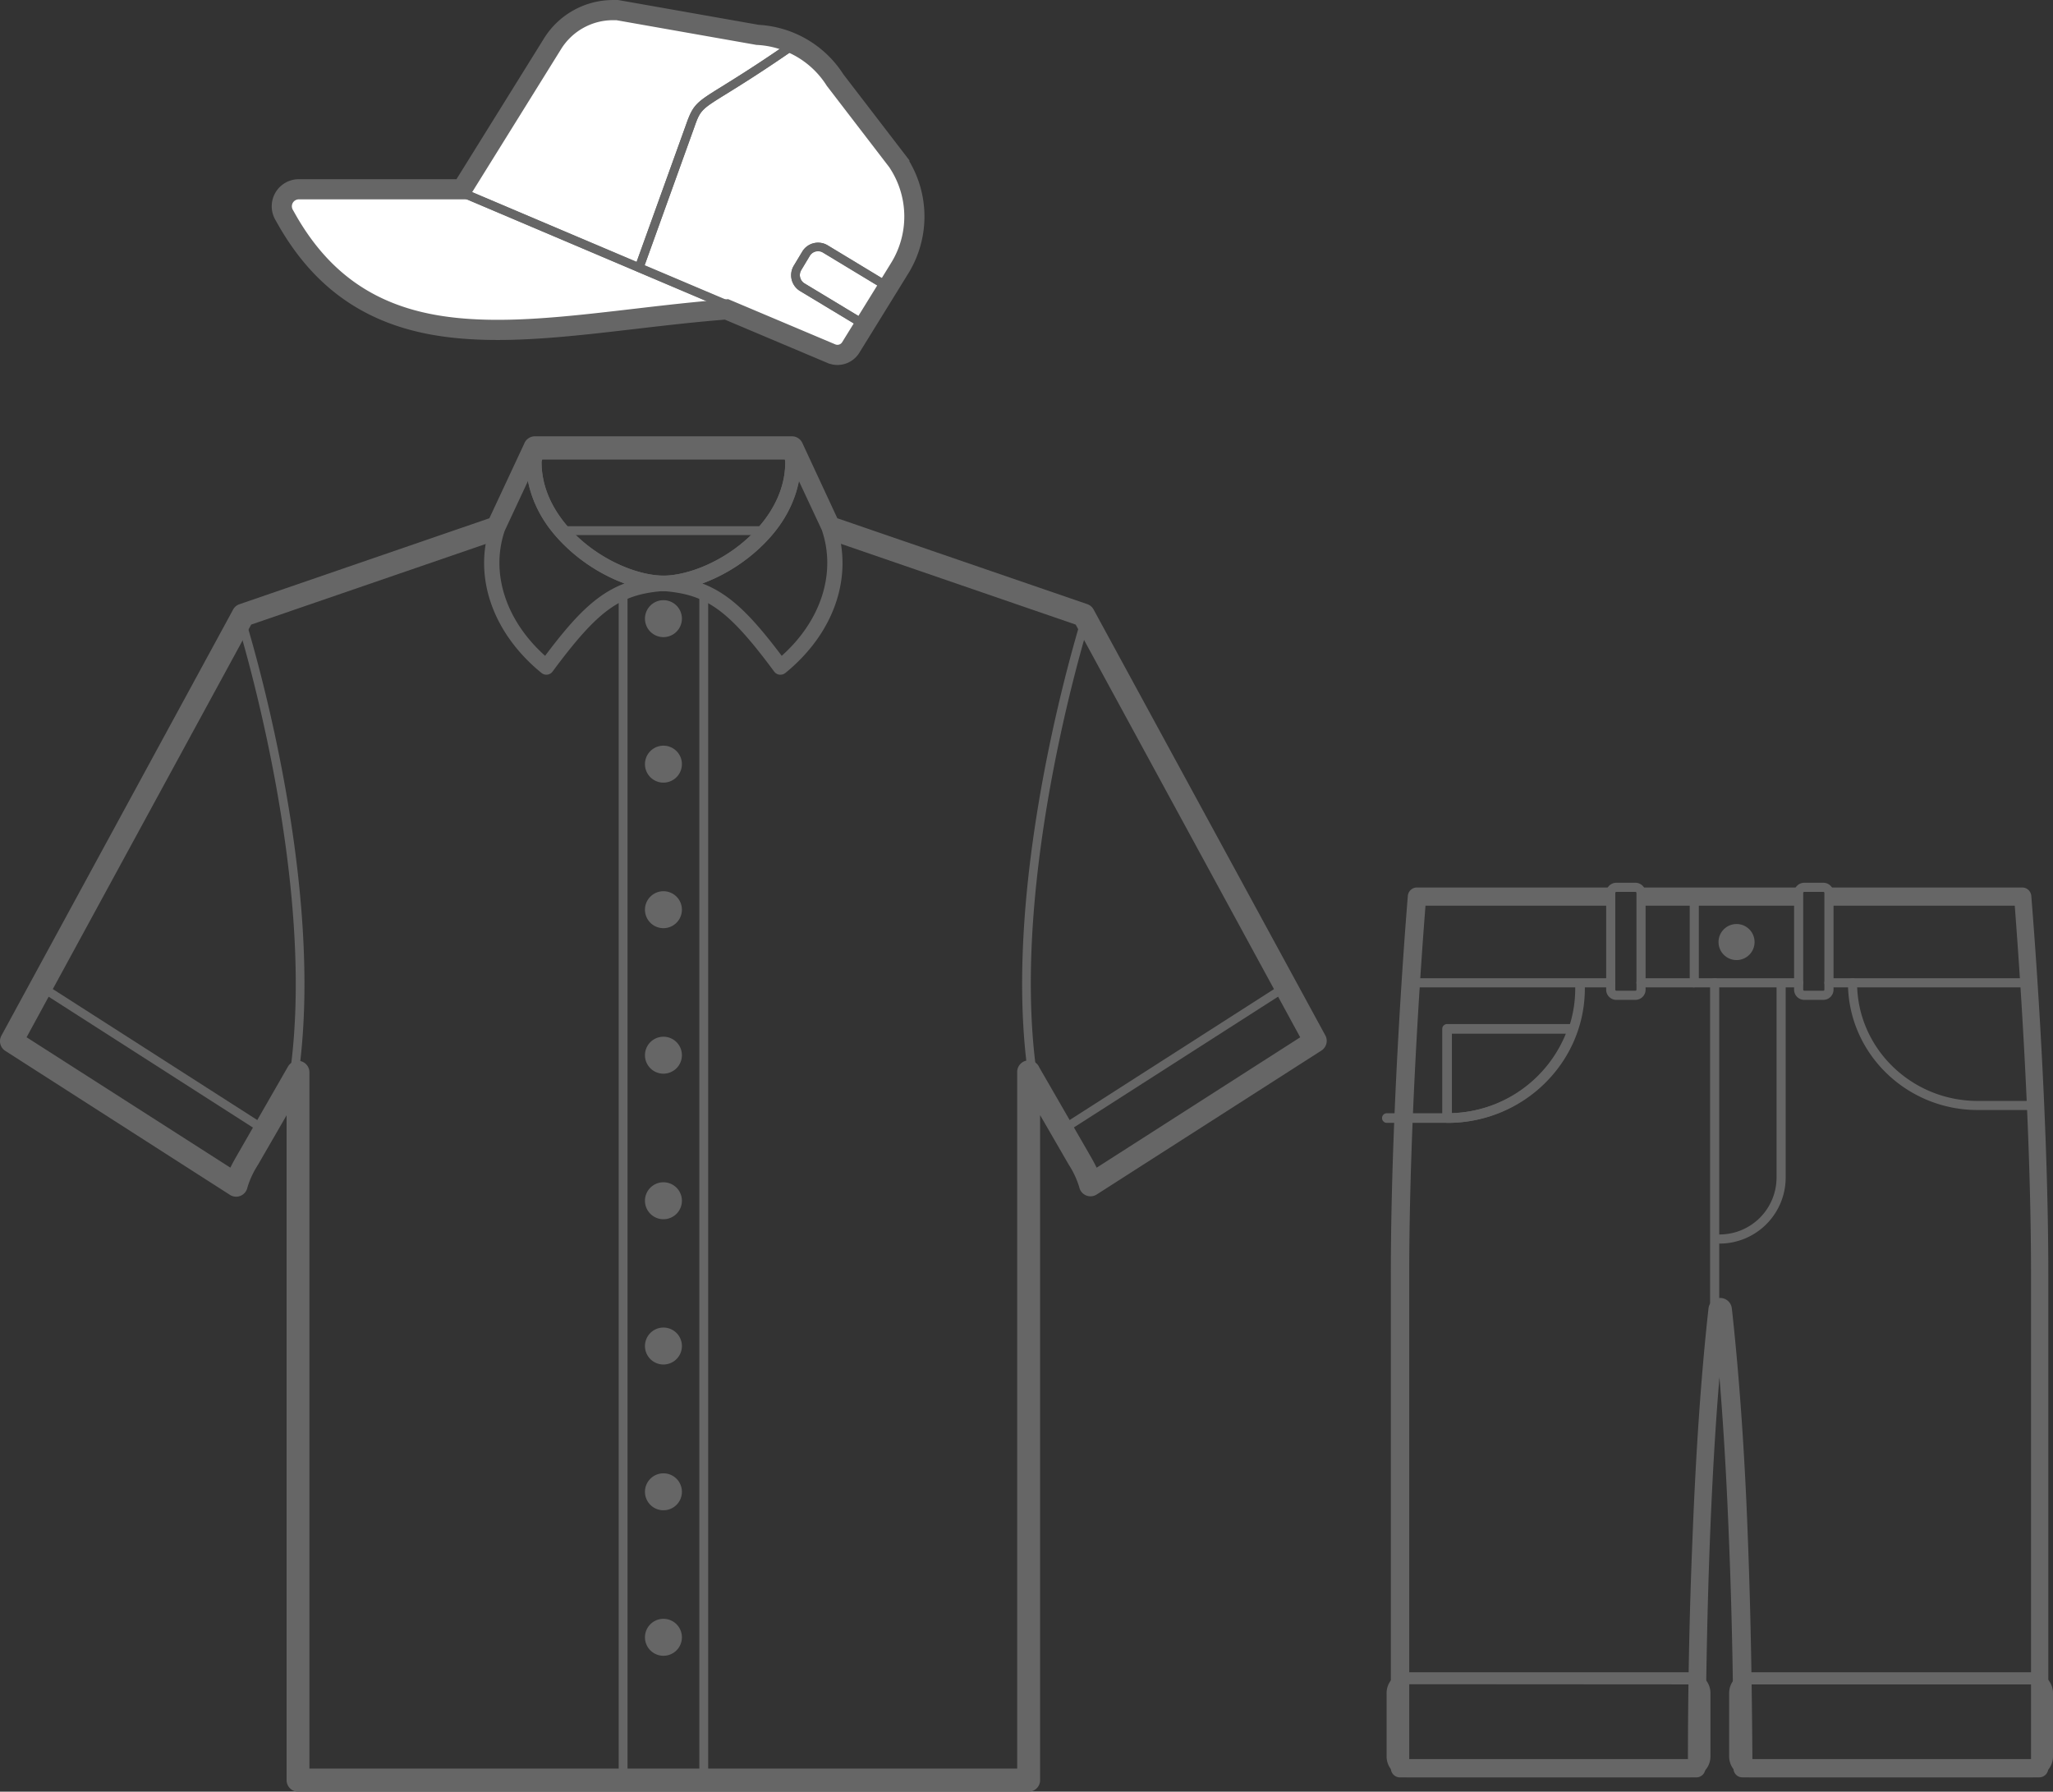 <svg id="Calque_1" data-name="Calque 1" xmlns="http://www.w3.org/2000/svg" viewBox="0 0 463.4 404.38"><rect x="0" y="0" width="463.4" height="404.38" fill="#333333" stroke="none"/><defs><style>.cls-1{fill:#666;}.cls-2{fill:#fff;stroke:#666;stroke-miterlimit:10;stroke-width:4.55px;}</style></defs><title>vetements-rando</title><path class="cls-1" d="M239.72,256.06a1,1,0,0,1-.53-1.8l50.71-32.48a1,1,0,0,1,1,1.65l-50.7,32.47A1,1,0,0,1,239.72,256.06Z" transform="translate(0 -0.03)"/><path class="cls-1" d="M233,243a1,1,0,0,1-1-.85c-6.23-45.11,12.24-103,12.43-103.63a1,1,0,1,1,1.86.55c-.19.58-18.51,58.16-12.35,102.76a1,1,0,0,1-.83,1.1Z" transform="translate(0 -0.03)"/><circle class="cls-1" cx="149.75" cy="139.63" r="2.87"/><path class="cls-1" d="M149.75,143.83a4.17,4.17,0,1,1,4.17-4.17h0A4.18,4.18,0,0,1,149.75,143.83Zm0-5.74a1.57,1.57,0,1,0,1.57,1.57,1.57,1.57,0,0,0-1.57-1.57Z" transform="translate(0 -0.03)"/><circle class="cls-1" cx="149.75" cy="172.47" r="2.87"/><path class="cls-1" d="M149.75,176.67a4.17,4.17,0,1,1,4.17-4.17h0A4.18,4.18,0,0,1,149.75,176.67Zm0-5.74a1.57,1.57,0,1,0,1.57,1.57,1.57,1.57,0,0,0-1.57-1.57Z" transform="translate(0 -0.03)"/><circle class="cls-1" cx="149.75" cy="205.32" r="2.87"/><path class="cls-1" d="M149.75,209.52a4.17,4.17,0,1,1,4.17-4.17h0A4.18,4.18,0,0,1,149.75,209.52Zm0-5.74a1.57,1.57,0,1,0,1.57,1.57,1.57,1.57,0,0,0-1.57-1.57Z" transform="translate(0 -0.03)"/><circle class="cls-1" cx="149.75" cy="238.16" r="2.87"/><path class="cls-1" d="M149.75,242.36a4.17,4.17,0,1,1,4.17-4.17h0A4.18,4.18,0,0,1,149.75,242.36Zm0-5.74a1.57,1.57,0,1,0,1.57,1.57,1.57,1.57,0,0,0-1.57-1.57Z" transform="translate(0 -0.03)"/><circle class="cls-1" cx="149.75" cy="271.01" r="2.87"/><path class="cls-1" d="M149.75,275.21a4.17,4.17,0,1,1,4.17-4.17A4.17,4.17,0,0,1,149.75,275.21Zm0-5.74a1.57,1.57,0,1,0,1.57,1.57,1.57,1.57,0,0,0-1.57-1.57Z" transform="translate(0 -0.03)"/><circle class="cls-1" cx="149.75" cy="303.85" r="2.87"/><path class="cls-1" d="M149.75,308a4.17,4.17,0,1,1,4.17-4.17A4.17,4.17,0,0,1,149.75,308Zm0-5.74a1.57,1.57,0,1,0,1.57,1.57,1.57,1.57,0,0,0-1.57-1.57Z" transform="translate(0 -0.03)"/><circle class="cls-1" cx="149.75" cy="336.7" r="2.87"/><path class="cls-1" d="M149.75,340.9a4.17,4.17,0,1,1,4.17-4.17A4.17,4.17,0,0,1,149.75,340.9Zm0-5.74a1.57,1.57,0,1,0,1.57,1.57,1.57,1.57,0,0,0-1.57-1.57Z" transform="translate(0 -0.03)"/><circle class="cls-1" cx="149.75" cy="369.54" r="2.87"/><path class="cls-1" d="M149.75,373.74a4.17,4.17,0,1,1,4.17-4.17A4.17,4.17,0,0,1,149.75,373.74Zm0-5.74a1.57,1.57,0,1,0,1.57,1.57,1.57,1.57,0,0,0-1.57-1.57Z" transform="translate(0 -0.03)"/><path class="cls-1" d="M158.85,402.83a1,1,0,0,1-1-1V133.75a1,1,0,0,1,2,0v268.1A1,1,0,0,1,158.85,402.83Z" transform="translate(0 -0.03)"/><path class="cls-1" d="M140.65,402.83a1,1,0,0,1-1-1V133.75a1,1,0,0,1,2,0v268.1A1,1,0,0,1,140.65,402.83Z" transform="translate(0 -0.03)"/><path class="cls-1" d="M111.53,122.15,56.7,141,6,234.14l46,29.43c.53-1.11,1.16-2.19,1.77-3.26l.08-.13L65,240.76A2.59,2.59,0,0,1,69.84,242h0v157.2H229.6V242.06a2.6,2.6,0,0,1,5-1.09l11.09,19.22.07.13h0c.62,1.07,1.24,2.15,1.77,3.26l45.95-29.43L242.8,141,188,122.15a24.38,24.38,0,0,0-.81-3l-8.41-18a21.17,21.17,0,0,1,0,6.19l-1.67-3.58H122.4l-1.67,3.58a21.08,21.08,0,0,1,0-6.19l-8.41,18a24.15,24.15,0,0,0-.81,3ZM54.06,136.4l56.4-19.4,7.84-16.78a2.61,2.61,0,0,1,2.45-1.72h58a2.59,2.59,0,0,1,2.35,1.5l7.9,17,56.4,19.38h0a2.58,2.58,0,0,1,1.44,1.21l52.24,96a2.6,2.6,0,0,1-.81,3.55l-50.65,32.44a2.65,2.65,0,0,1-.93.4,2.6,2.6,0,0,1-3.08-2,20.09,20.09,0,0,0-2.4-5.13h0l-.08-.14-6.36-11v150.1a2.6,2.6,0,0,1-2.6,2.6H67.29a2.6,2.6,0,0,1-2.6-2.6h0V251.75l-6.36,11h0l-.08.15a20,20,0,0,0-2.4,5.13h0a2.6,2.6,0,0,1-4,1.65L1.19,237.21h0a2.6,2.6,0,0,1-.88-3.42l52.21-96A2.6,2.6,0,0,1,54.06,136.4Z" transform="translate(0 -0.03)"/><path class="cls-1" d="M59.77,256.06a1,1,0,0,1-.53-.16L8.53,223.42a1,1,0,0,1,1.06-1.65L60.3,254.25a1,1,0,0,1-.53,1.8Z" transform="translate(0 -0.03)"/><path class="cls-1" d="M66.47,243h-.14a1,1,0,0,1-.83-1.1c6.14-44.45-12.17-102.19-12.35-102.76a1,1,0,0,1,1.86-.55c.19.58,18.66,58.52,12.43,103.63A1,1,0,0,1,66.47,243Z" transform="translate(0 -0.03)"/><path class="cls-1" d="M123.33,152.31a1.74,1.74,0,0,1-1.1-.39c-11.05-9-15.48-21.76-11.54-33.35l8.48-18.18a1.74,1.74,0,0,1,3.29,1c-1.16,7.65,2.4,13.68,5.59,17.38,6.32,7.34,15.69,11.18,21.69,11.18a1.74,1.74,0,0,1,.12,3.47c-9.9.71-14.83,4.28-25.14,18.19a1.75,1.75,0,0,1-1.18.69Zm-4.16-43.71-5.26,11.26c-3.22,9.52.25,20.24,9.13,28.19,6.75-9,11.59-13.92,17.92-16.33A38.41,38.41,0,0,1,125.43,121,26.77,26.77,0,0,1,119.17,108.6Z" transform="translate(0 -0.03)"/><path class="cls-1" d="M176.16,152.31h-.22a1.75,1.75,0,0,1-1.18-.69c-10.32-13.91-15.25-17.48-25.14-18.19a1.74,1.74,0,0,1,.12-3.47c6,0,15.37-3.84,21.69-11.18,3.19-3.71,6.75-9.73,5.59-17.38a1.74,1.74,0,0,1,3.29-1l8.41,18c4,11.77-.42,24.55-11.46,33.53A1.74,1.74,0,0,1,176.16,152.31Zm-17.63-20.59c6.32,2.41,11.16,7.37,17.92,16.33,8.88-7.94,12.35-18.67,9.06-28.37l-5.19-11.09A26.73,26.73,0,0,1,174.07,121,38.41,38.41,0,0,1,158.53,131.72Z" transform="translate(0 -0.03)"/><path class="cls-1" d="M149.75,133.42c-8,0-18-5.1-24.32-12.39-5.25-6.11-7.46-13.08-6.39-20.17a1.74,1.74,0,0,1,1.72-1.48h58a1.74,1.74,0,0,1,1.72,1.48c1.07,7.08-1.14,14.06-6.39,20.17C167.8,128.32,157.79,133.42,149.75,133.42ZM122.3,102.85c-.53,6.95,2.78,12.44,5.76,15.91,6.32,7.34,15.69,11.18,21.69,11.18s15.37-3.84,21.69-11.18c3-3.47,6.29-9,5.76-15.91Z" transform="translate(0 -0.03)"/><path class="cls-1" d="M149.75,132.66c-7.84,0-17.61-5-23.75-12.13-5.11-5.94-7.25-12.7-6.22-19.56a1,1,0,0,1,1-.83h58a1,1,0,0,1,1,.83c1,6.86-1.11,13.62-6.22,19.56C167.35,127.67,157.59,132.66,149.75,132.66Zm-28.2-29.86c-.55,7.25,2.93,13,5.94,16.46,6.46,7.52,16.09,11.45,22.26,11.45s15.8-3.93,22.26-11.45c3-3.5,6.49-9.2,5.94-16.46l-.05-.7H121.6Z" transform="translate(0 -0.03)"/><path class="cls-1" d="M126.69,120.8a1,1,0,0,1,0-2h46.12a1,1,0,0,1,0,2Z" transform="translate(0 -0.03)"/><path class="cls-2" d="M85.63,69.58c7.29,3.35,15.77,4.91,26.7,4.91,9.6,0,19.88-1.2,30.77-2.47,6.77-.79,13.77-1.61,20.89-2.16l23.69,10A3.52,3.52,0,0,0,192,78.5l3.16-5.11,5.3-8.58,2.67-4.33A22.19,22.19,0,0,0,203,37.11V37L188.5,18.11a22,22,0,0,0-9.74-8.37h0A22,22,0,0,0,171,7.9L139.32,2.31h-.91A16.09,16.09,0,0,0,124.66,10L104.3,42.75H67.45a3.84,3.84,0,0,0-3.35,5.72l.9,1.59C70.35,59.28,77.11,65.66,85.63,69.58Z" transform="translate(0 -0.03)"/><path class="cls-1" d="M112.34,74.49c-10.93,0-19.42-1.56-26.7-4.91C77.11,65.66,70.35,59.28,65,50.06l-.89-1.59a3.84,3.84,0,0,1,3.35-5.72h37.4a1,1,0,0,1,.39.08L164.41,68a1,1,0,0,1-.31,1.89c-7.15.55-14.19,1.38-21,2.17C132.22,73.29,121.94,74.49,112.34,74.49ZM67.45,44.72a1.87,1.87,0,0,0-1.63,2.78l.88,1.58c9.57,16.43,23.22,23.44,45.64,23.44,9.49,0,19.71-1.19,30.54-2.46,5.56-.65,11.28-1.32,17.09-1.84l-55.32-23.5Z" transform="translate(0 -0.03)"/><path class="cls-1" d="M144.28,61.42a1,1,0,0,1-.38-.08l-39.43-16.7a1,1,0,0,1-.51-1.32l.06-.11L124.65,9.93A16.09,16.09,0,0,1,138.4,2.27h.91L171,7.9a22,22,0,0,1,7.75,1.84,1,1,0,0,1,.16,1.71c-7.11,4.91-11.77,7.79-14.84,9.7-5.77,3.57-6,3.71-7.36,7.6l-11.52,32a1,1,0,0,1-.93.65Zm-38-18.15L143.7,59.12l11.17-31c1.59-4.54,2.34-5,8.17-8.62,2.83-1.76,7-4.34,13.23-8.59a20,20,0,0,0-5.42-1h-.12L139,4.26A14.14,14.14,0,0,0,126.33,11Z" transform="translate(0 -0.03)"/><path class="cls-1" d="M189,80.17h0a3.5,3.5,0,0,1-1.37-.28L143.89,61.35a1,1,0,0,1-.54-1.24l11.52-32c1.59-4.54,2.34-5,8.18-8.62,3.06-1.9,7.69-4.76,14.76-9.65a1,1,0,0,1,1-.09,22,22,0,0,1,9.74,8.37L203,37l.05.07a22.19,22.19,0,0,1,.12,23.37l-2.67,4.33a1,1,0,0,1-1.35.33L185.79,57a2.22,2.22,0,0,0-1.66-.25,2.19,2.19,0,0,0-1.35,1L180.85,61a2.2,2.2,0,0,0,.75,3l13.28,8a1,1,0,0,1,.33,1.36L192,78.5A3.5,3.5,0,0,1,189,80.17ZM145.52,59.89l42.92,18.18a1.55,1.55,0,0,0,1.92-.61L193,73.2l-12.42-7.5a4.17,4.17,0,0,1-1.41-5.7l1.92-3.19a4.14,4.14,0,0,1,2.57-1.89,4.2,4.2,0,0,1,3.16.48L199.35,63l2.16-3.5a20.21,20.21,0,0,0-.08-21.24l-14.52-19-.05-.07a20,20,0,0,0-8.39-7.43c-6.85,4.72-11.37,7.52-14.38,9.38-5.77,3.57-6,3.71-7.36,7.6Z" transform="translate(0 -0.03)"/><path class="cls-1" d="M194.37,73.86a1,1,0,0,1-.51-.14l-13.28-8A4.17,4.17,0,0,1,179.17,60l1.92-3.19a4.14,4.14,0,0,1,2.57-1.89,4.2,4.2,0,0,1,3.16.48l13.36,8.07a1,1,0,0,1,.33,1.36l-5.3,8.58A1,1,0,0,1,194.37,73.86Zm-9.71-17.11a2.15,2.15,0,0,0-1.88,1.06L180.85,61a2.2,2.2,0,0,0,.75,3L194,71.52l4.26-6.9-12.51-7.56a2.2,2.2,0,0,0-1.09-.32Z" transform="translate(0 -0.03)"/><path class="cls-1" d="M326.81,253.46h-.18a1.09,1.09,0,0,1-1.09-1.09V232.25a1.09,1.09,0,0,1,1.09-1.09H355a1.09,1.09,0,0,1,1,1.44A31,31,0,0,1,326.81,253.46Zm.91-20.12v17.93a28.82,28.82,0,0,0,25.72-17.93Z" transform="translate(0 -0.03)"/><path class="cls-1" d="M458,222.88H412.83a1,1,0,0,1,0-2.06H458a1,1,0,0,1,0,2.06Zm-52,0H370.41a1,1,0,0,1,0-2.06H406a1,1,0,0,1,0,2.06Zm-42.42,0H318.43a1,1,0,0,1,0-2.06h45.14a1,1,0,0,1,0,2.06Z" transform="translate(0 -0.03)"/><path class="cls-1" d="M382.4,222.88a1,1,0,0,1-1-1V203.44a1,1,0,0,1,2.06,0v18.41a1,1,0,0,1-1,1Z" transform="translate(0 -0.03)"/><path class="cls-1" d="M387,296.22a1,1,0,0,1-1-1V221.85a1,1,0,0,1,2.06,0v73.34a1,1,0,0,1-1,1Z" transform="translate(0 -0.03)"/><path class="cls-1" d="M321.76,204.45c-.71,9-3.67,48.22-3.67,83.16V397.06H381c0-15,.29-32,1-49.14.69-18,1.82-36.22,3.64-52.57a2.65,2.65,0,0,1,5.27,0c1.81,16.35,3,34.57,3.64,52.57.66,17.15.9,34.13,1,49.14h62.89V287.61c0-34.93-3-74.2-3.67-83.16H412.83v-2.88a1.27,1.27,0,0,0-1-1.23H456.5a2.06,2.06,0,0,1,2,1.89c0,.13,3.84,45.57,3.84,85.38V399.12a2.06,2.06,0,0,1-2.06,2.06h-67a2,2,0,0,1-2-1.95s0-.07,0-.1c0-15.42-.27-33.11-1-51.06-.48-12.52-1.17-25.15-2.17-37.2-1,12-1.69,24.68-2.17,37.2-.68,17.87-.92,35.5-1,50.88v.18a2.06,2.06,0,0,1-2.06,2.06H316a2.06,2.06,0,0,1-2.06-2.06V287.61c0-39.06,3.68-83.55,3.83-85.32a2.06,2.06,0,0,1,2.06-1.95H364.5a1.27,1.27,0,0,0-1,1.23v2.88Zm84.23,0v-2.88a1.27,1.27,0,0,1,1-1.23H369.44a1.27,1.27,0,0,1,1,1.23v2.88Z" transform="translate(0 -0.03)"/><path class="cls-1" d="M326.81,253.46H312.94a1.09,1.09,0,0,1,0-2.17h13.87c15.85,0,28.75-12.63,28.75-28.16a1.09,1.09,0,1,1,2.17,0C357.73,239.85,343.86,253.46,326.81,253.46Z" transform="translate(0 -0.03)"/><circle class="cls-1" cx="391.97" cy="212.62" r="4.07"/><path class="cls-1" d="M411.56,225.7h-4.3a2.3,2.3,0,0,1-2.3-2.3V201.57a2.3,2.3,0,0,1,2.3-2.3h4.3a2.3,2.3,0,0,1,2.3,2.3V223.4A2.3,2.3,0,0,1,411.56,225.7Zm-4.3-24.37a.24.24,0,0,0-.24.24V223.4a.25.25,0,0,0,.24.24h4.3a.25.25,0,0,0,.24-.24V201.57a.24.24,0,0,0-.24-.24ZM369.14,225.7h-4.3a2.3,2.3,0,0,1-2.3-2.3V201.57a2.3,2.3,0,0,1,2.3-2.3h4.3a2.3,2.3,0,0,1,2.3,2.3V223.4A2.3,2.3,0,0,1,369.14,225.7Zm-4.3-24.37a.24.24,0,0,0-.24.24V223.4a.25.25,0,0,0,.24.24h4.3a.25.25,0,0,0,.24-.24V201.57a.24.24,0,0,0-.24-.24Z" transform="translate(0 -0.03)"/><path class="cls-1" d="M459.52,250.56H446.39c-16.14,0-29.27-12.88-29.27-28.71a1,1,0,0,1,2.06,0c0,14.7,12.21,26.66,27.22,26.66h13.13a1,1,0,0,1,0,2.06Z" transform="translate(0 -0.03)"/><path class="cls-1" d="M458.72,401.16H395a4.7,4.7,0,0,1-4.7-4.7h0V382.15a4.7,4.7,0,0,1,4.7-4.69h63.71a4.7,4.7,0,0,1,4.69,4.69v14.31A4.7,4.7,0,0,1,458.72,401.16ZM395,380.2a2,2,0,0,0-2,1.95v14.31a2,2,0,0,0,2,2h63.71a2,2,0,0,0,2-2V382.15a2,2,0,0,0-2-1.95Z" transform="translate(0 -0.03)"/><path class="cls-1" d="M381.38,401.16h-63.7a4.7,4.7,0,0,1-4.7-4.7h0V382.15a4.7,4.7,0,0,1,4.7-4.69h63.7a4.7,4.7,0,0,1,4.7,4.69v14.31a4.7,4.7,0,0,1-4.7,4.7Zm-63.7-21a2,2,0,0,0-2,1.95v14.31a2,2,0,0,0,2,2h63.7a2,2,0,0,0,2-2V382.15a2,2,0,0,0-2-1.95Z" transform="translate(0 -0.03)"/><path class="cls-1" d="M388.2,280.71a1,1,0,0,1,0-2.06A12.86,12.86,0,0,0,401,265.81V222.92a1,1,0,1,1,2.06,0v42.89A14.92,14.92,0,0,1,388.2,280.71Z" transform="translate(0 -0.03)"/></svg>